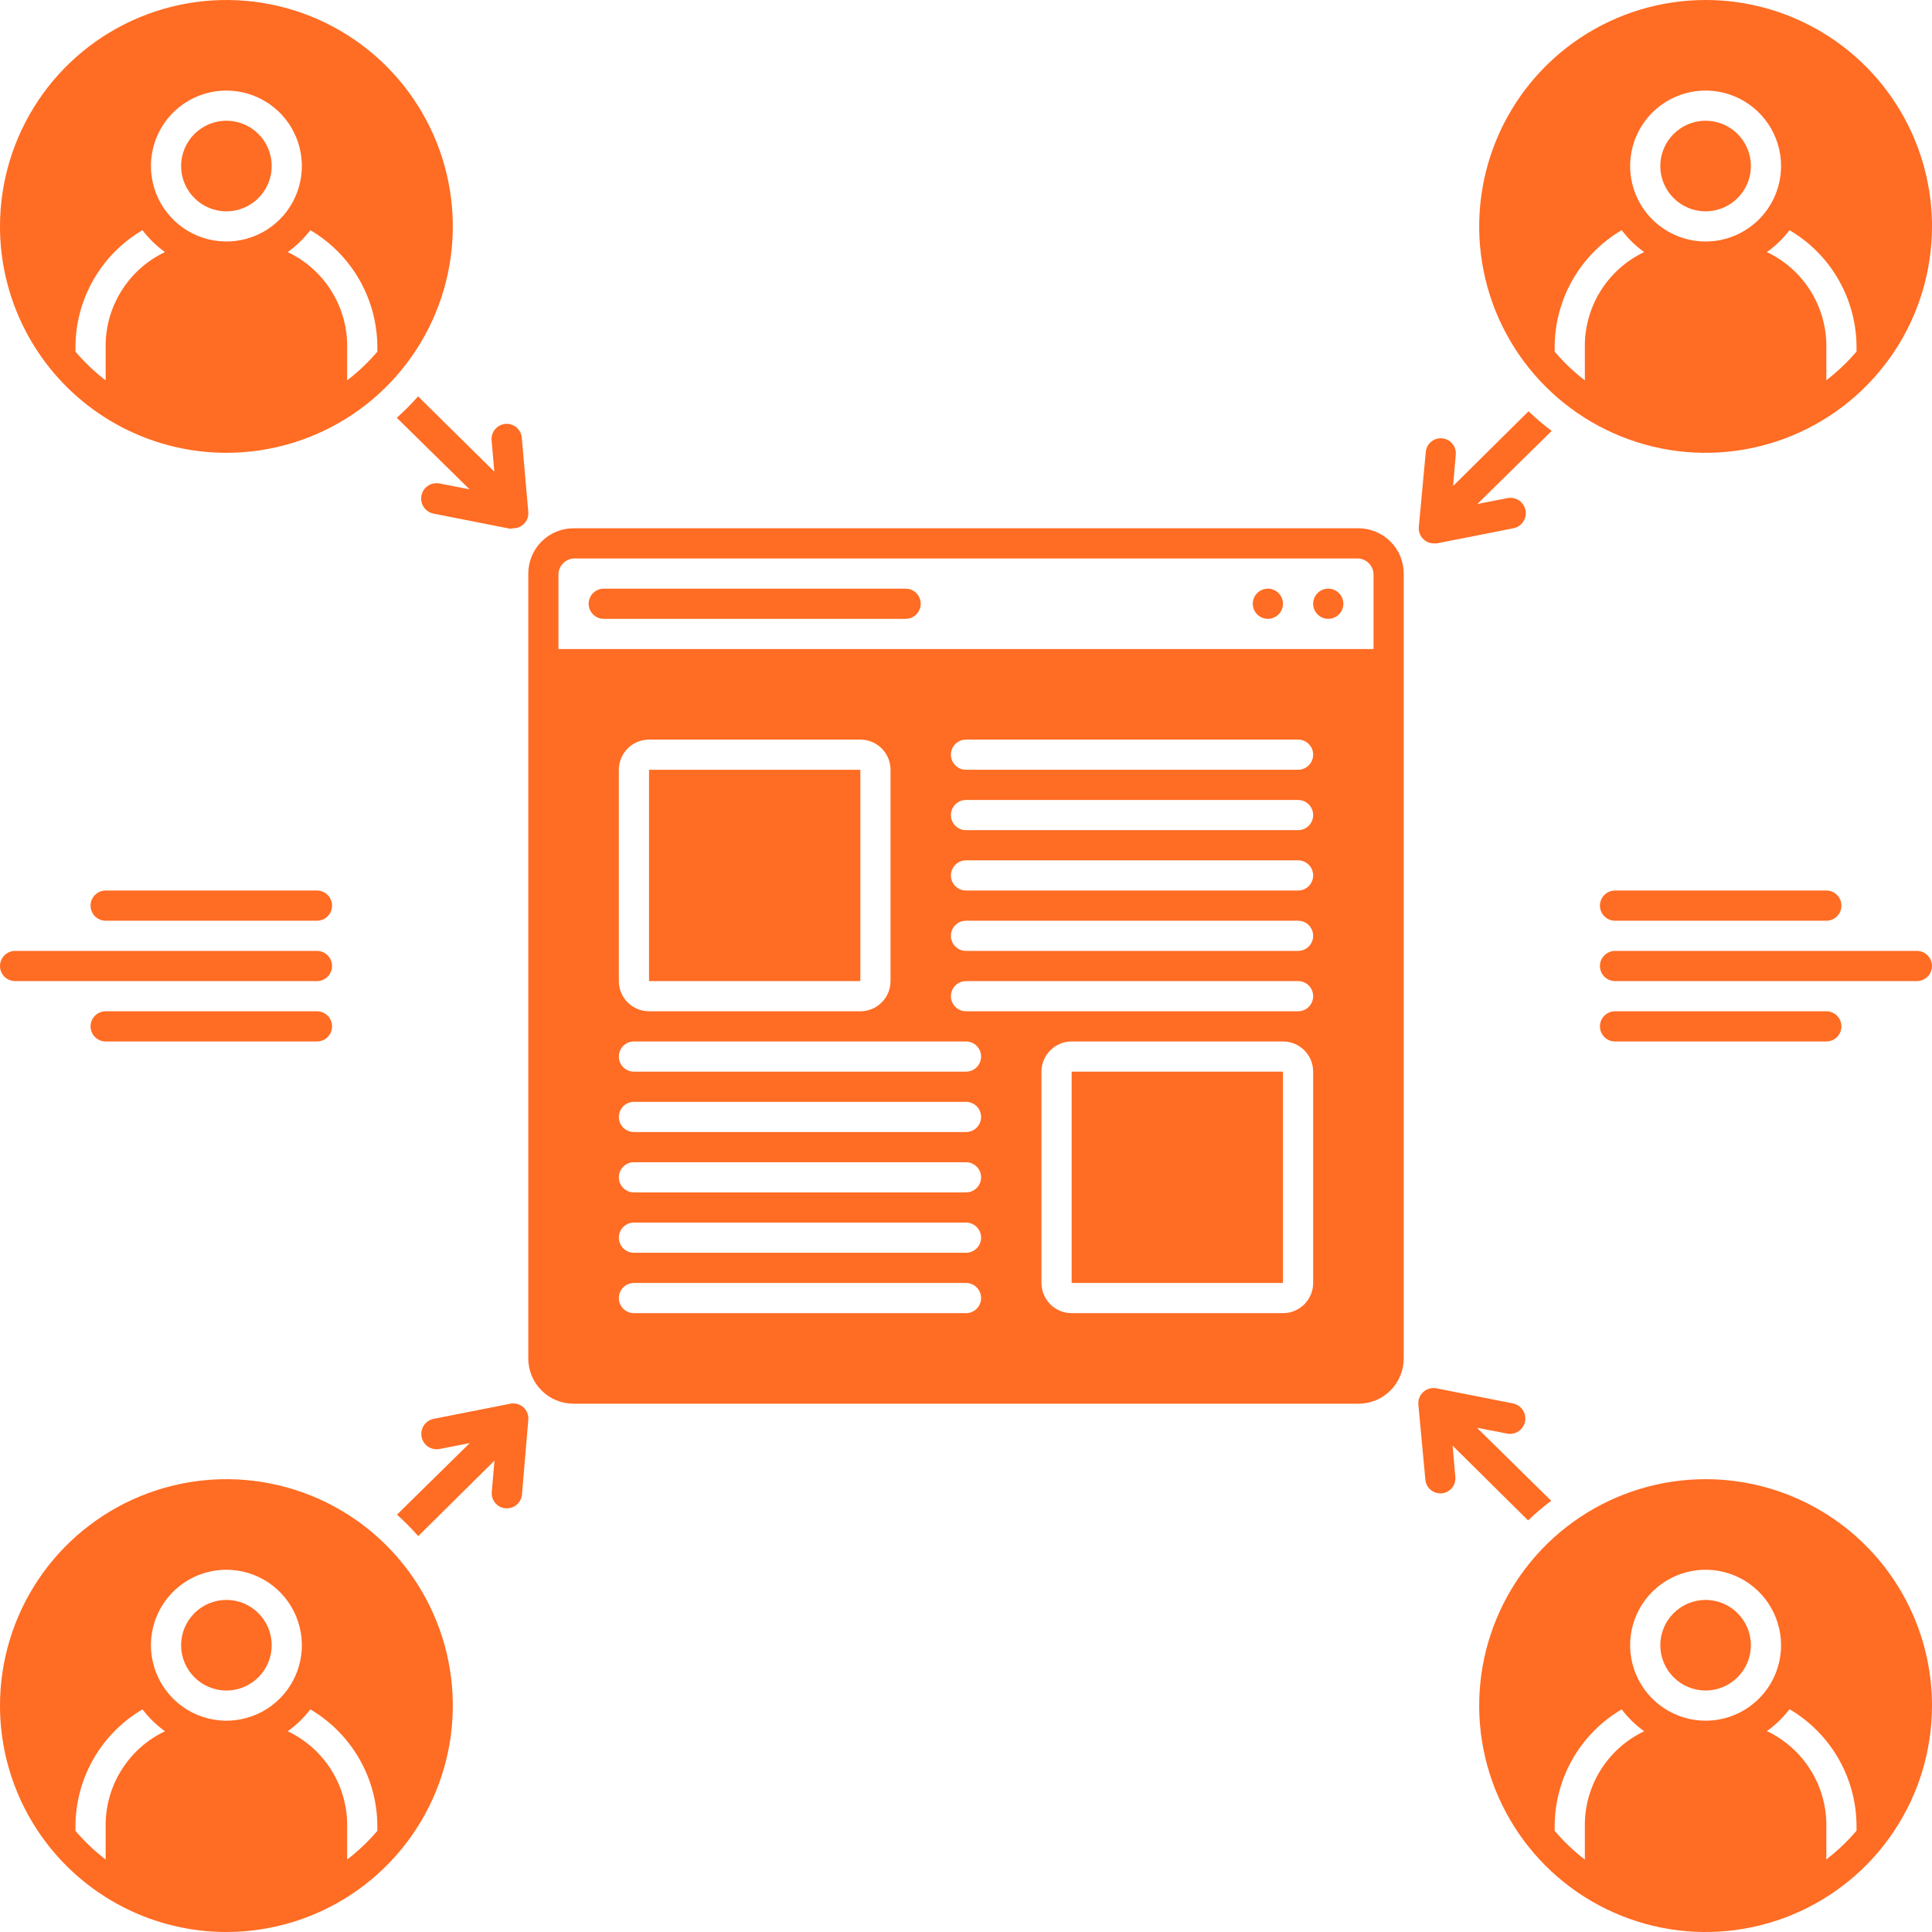 <svg width="80" height="80" viewBox="0 0 80 80" fill="none" xmlns="http://www.w3.org/2000/svg">
<path d="M20.931 62.456H20.988C21.144 62.457 21.295 62.399 21.411 62.294C21.526 62.188 21.598 62.043 21.613 61.888L21.875 58.806C21.886 58.709 21.873 58.61 21.839 58.518C21.804 58.426 21.748 58.343 21.676 58.277C21.604 58.211 21.516 58.162 21.422 58.136C21.327 58.109 21.228 58.106 21.131 58.125L17.962 58.75C17.88 58.766 17.802 58.797 17.732 58.843C17.663 58.889 17.602 58.948 17.555 59.017C17.508 59.086 17.475 59.164 17.458 59.246C17.441 59.327 17.441 59.412 17.456 59.494C17.472 59.576 17.503 59.654 17.549 59.724C17.595 59.794 17.654 59.854 17.723 59.901C17.792 59.948 17.87 59.981 17.952 59.998C18.034 60.015 18.118 60.016 18.2 60L19.45 59.756L16.438 62.719C16.748 62.997 17.043 63.293 17.319 63.606L20.475 60.481L20.363 61.781C20.349 61.946 20.401 62.11 20.507 62.236C20.614 62.363 20.766 62.442 20.931 62.456V62.456Z" fill="#FF6C23"/>
<path d="M17.312 16.413C17.036 16.725 16.742 17.022 16.431 17.3L19.444 20.262L18.194 20.019C18.112 20.003 18.027 20.004 17.946 20.021C17.864 20.038 17.786 20.071 17.717 20.118C17.648 20.165 17.589 20.225 17.543 20.295C17.497 20.365 17.466 20.443 17.45 20.525C17.434 20.607 17.435 20.691 17.452 20.773C17.469 20.855 17.502 20.933 17.549 21.002C17.596 21.071 17.656 21.13 17.726 21.176C17.796 21.221 17.874 21.253 17.956 21.269L21.125 21.894L21.25 21.875C21.337 21.875 21.423 21.858 21.503 21.823C21.583 21.788 21.654 21.737 21.713 21.672C21.772 21.608 21.817 21.533 21.845 21.45C21.872 21.368 21.883 21.28 21.875 21.194L21.606 18.125C21.592 17.959 21.513 17.806 21.386 17.699C21.259 17.591 21.094 17.539 20.928 17.553C20.762 17.567 20.609 17.647 20.502 17.774C20.395 17.901 20.342 18.066 20.356 18.231L20.469 19.531L17.312 16.413Z" fill="#FF6C23"/>
<path d="M59.375 22.5H59.494L62.663 21.875C62.745 21.859 62.823 21.828 62.893 21.782C62.962 21.736 63.023 21.677 63.07 21.608C63.117 21.539 63.15 21.461 63.167 21.38C63.184 21.298 63.184 21.213 63.169 21.131C63.153 21.049 63.121 20.971 63.076 20.901C63.03 20.831 62.971 20.771 62.902 20.724C62.833 20.677 62.755 20.644 62.673 20.627C62.591 20.61 62.507 20.609 62.425 20.625L61.175 20.869L64.25 17.844C63.916 17.592 63.596 17.321 63.294 17.031L60.169 20.125L60.281 18.825C60.295 18.66 60.243 18.497 60.136 18.37C60.03 18.243 59.877 18.164 59.712 18.15C59.548 18.136 59.384 18.188 59.257 18.295C59.131 18.401 59.052 18.554 59.038 18.719L58.75 21.819C58.742 21.905 58.752 21.993 58.78 22.075C58.808 22.158 58.853 22.233 58.912 22.297C58.971 22.362 59.042 22.413 59.122 22.448C59.202 22.483 59.288 22.5 59.375 22.5Z" fill="#FF6C23"/>
<path d="M59.638 61.837H59.694C59.859 61.823 60.011 61.744 60.118 61.618C60.224 61.491 60.276 61.327 60.263 61.163L60.15 59.862L63.275 62.956C63.578 62.667 63.897 62.396 64.231 62.144L61.156 59.119L62.406 59.362C62.488 59.378 62.573 59.377 62.654 59.36C62.736 59.343 62.814 59.31 62.883 59.263C62.952 59.216 63.011 59.156 63.057 59.086C63.103 59.017 63.134 58.938 63.15 58.856C63.166 58.774 63.165 58.69 63.148 58.608C63.131 58.526 63.098 58.449 63.051 58.38C63.004 58.31 62.944 58.251 62.874 58.206C62.804 58.16 62.726 58.128 62.644 58.112L59.475 57.487C59.38 57.469 59.282 57.473 59.189 57.499C59.095 57.525 59.009 57.573 58.938 57.638C58.865 57.702 58.809 57.783 58.773 57.873C58.737 57.963 58.723 58.06 58.731 58.156L59.019 61.25C59.028 61.408 59.097 61.557 59.212 61.666C59.327 61.775 59.479 61.836 59.638 61.837Z" fill="#FF6C23"/>
<path d="M4.375 36.875C4.209 36.875 4.05 36.941 3.933 37.058C3.816 37.175 3.75 37.334 3.75 37.5C3.75 37.666 3.816 37.825 3.933 37.942C4.05 38.059 4.209 38.125 4.375 38.125H13.125C13.291 38.125 13.45 38.059 13.567 37.942C13.684 37.825 13.75 37.666 13.75 37.5C13.75 37.334 13.684 37.175 13.567 37.058C13.45 36.941 13.291 36.875 13.125 36.875H4.375Z" fill="#FF6C23"/>
<path d="M0.625 40.625H13.125C13.291 40.625 13.45 40.559 13.567 40.442C13.684 40.325 13.75 40.166 13.75 40C13.75 39.834 13.684 39.675 13.567 39.558C13.45 39.441 13.291 39.375 13.125 39.375H0.625C0.459 39.375 0.3 39.441 0.183 39.558C0.066 39.675 0 39.834 0 40C0 40.166 0.066 40.325 0.183 40.442C0.3 40.559 0.459 40.625 0.625 40.625V40.625Z" fill="#FF6C23"/>
<path d="M13.125 41.875H4.375C4.209 41.875 4.05 41.941 3.933 42.058C3.816 42.175 3.75 42.334 3.75 42.5C3.75 42.666 3.816 42.825 3.933 42.942C4.05 43.059 4.209 43.125 4.375 43.125H13.125C13.291 43.125 13.45 43.059 13.567 42.942C13.684 42.825 13.75 42.666 13.75 42.5C13.75 42.334 13.684 42.175 13.567 42.058C13.45 41.941 13.291 41.875 13.125 41.875Z" fill="#FF6C23"/>
<path d="M66.875 38.125H75.625C75.791 38.125 75.95 38.059 76.067 37.942C76.184 37.825 76.25 37.666 76.25 37.5C76.25 37.334 76.184 37.175 76.067 37.058C75.95 36.941 75.791 36.875 75.625 36.875H66.875C66.709 36.875 66.55 36.941 66.433 37.058C66.316 37.175 66.25 37.334 66.25 37.5C66.25 37.666 66.316 37.825 66.433 37.942C66.55 38.059 66.709 38.125 66.875 38.125Z" fill="#FF6C23"/>
<path d="M79.375 39.375H66.875C66.709 39.375 66.55 39.441 66.433 39.558C66.316 39.675 66.25 39.834 66.25 40C66.25 40.166 66.316 40.325 66.433 40.442C66.55 40.559 66.709 40.625 66.875 40.625H79.375C79.541 40.625 79.7 40.559 79.817 40.442C79.934 40.325 80 40.166 80 40C80 39.834 79.934 39.675 79.817 39.558C79.7 39.441 79.541 39.375 79.375 39.375Z" fill="#FF6C23"/>
<path d="M75.625 43.125C75.791 43.125 75.95 43.059 76.067 42.942C76.184 42.825 76.25 42.666 76.25 42.5C76.25 42.334 76.184 42.175 76.067 42.058C75.95 41.941 75.791 41.875 75.625 41.875H66.875C66.709 41.875 66.55 41.941 66.433 42.058C66.316 42.175 66.25 42.334 66.25 42.5C66.25 42.666 66.316 42.825 66.433 42.942C66.55 43.059 66.709 43.125 66.875 43.125H75.625Z" fill="#FF6C23"/>
<path d="M55 25.625C55.345 25.625 55.625 25.345 55.625 25C55.625 24.655 55.345 24.375 55 24.375C54.655 24.375 54.375 24.655 54.375 25C54.375 25.345 54.655 25.625 55 25.625Z" fill="#FF6C23"/>
<path d="M52.5 25.625C52.845 25.625 53.125 25.345 53.125 25C53.125 24.655 52.845 24.375 52.5 24.375C52.155 24.375 51.875 24.655 51.875 25C51.875 25.345 52.155 25.625 52.5 25.625Z" fill="#FF6C23"/>
<path d="M37.5 24.375H25C24.834 24.375 24.675 24.441 24.558 24.558C24.441 24.675 24.375 24.834 24.375 25C24.375 25.166 24.441 25.325 24.558 25.442C24.675 25.559 24.834 25.625 25 25.625H37.5C37.666 25.625 37.825 25.559 37.942 25.442C38.059 25.325 38.125 25.166 38.125 25C38.125 24.834 38.059 24.675 37.942 24.558C37.825 24.441 37.666 24.375 37.5 24.375Z" fill="#FF6C23"/>
<path d="M53.125 44.375H44.375V53.125H53.125V44.375Z" fill="#FF6C23"/>
<path d="M35.625 31.875H26.875V40.625H35.625V31.875Z" fill="#FF6C23"/>
<path d="M23.75 58.125H56.25C56.747 58.125 57.224 57.928 57.576 57.576C57.928 57.224 58.125 56.747 58.125 56.25V23.75C58.125 23.253 57.928 22.776 57.576 22.424C57.224 22.073 56.747 21.875 56.25 21.875H23.75C23.253 21.875 22.776 22.073 22.424 22.424C22.073 22.776 21.875 23.253 21.875 23.75V56.25C21.875 56.747 22.073 57.224 22.424 57.576C22.776 57.928 23.253 58.125 23.75 58.125ZM40 54.375H26.25C26.084 54.375 25.925 54.309 25.808 54.192C25.691 54.075 25.625 53.916 25.625 53.75C25.625 53.584 25.691 53.425 25.808 53.308C25.925 53.191 26.084 53.125 26.25 53.125H40C40.166 53.125 40.325 53.191 40.442 53.308C40.559 53.425 40.625 53.584 40.625 53.75C40.625 53.916 40.559 54.075 40.442 54.192C40.325 54.309 40.166 54.375 40 54.375ZM40 51.875H26.25C26.084 51.875 25.925 51.809 25.808 51.692C25.691 51.575 25.625 51.416 25.625 51.25C25.625 51.084 25.691 50.925 25.808 50.808C25.925 50.691 26.084 50.625 26.25 50.625H40C40.166 50.625 40.325 50.691 40.442 50.808C40.559 50.925 40.625 51.084 40.625 51.25C40.625 51.416 40.559 51.575 40.442 51.692C40.325 51.809 40.166 51.875 40 51.875ZM40 49.375H26.25C26.084 49.375 25.925 49.309 25.808 49.192C25.691 49.075 25.625 48.916 25.625 48.75C25.625 48.584 25.691 48.425 25.808 48.308C25.925 48.191 26.084 48.125 26.25 48.125H40C40.166 48.125 40.325 48.191 40.442 48.308C40.559 48.425 40.625 48.584 40.625 48.75C40.625 48.916 40.559 49.075 40.442 49.192C40.325 49.309 40.166 49.375 40 49.375ZM40 46.875H26.25C26.084 46.875 25.925 46.809 25.808 46.692C25.691 46.575 25.625 46.416 25.625 46.25C25.625 46.084 25.691 45.925 25.808 45.808C25.925 45.691 26.084 45.625 26.25 45.625H40C40.166 45.625 40.325 45.691 40.442 45.808C40.559 45.925 40.625 46.084 40.625 46.25C40.625 46.416 40.559 46.575 40.442 46.692C40.325 46.809 40.166 46.875 40 46.875ZM40 44.375H26.25C26.084 44.375 25.925 44.309 25.808 44.192C25.691 44.075 25.625 43.916 25.625 43.75C25.625 43.584 25.691 43.425 25.808 43.308C25.925 43.191 26.084 43.125 26.25 43.125H40C40.166 43.125 40.325 43.191 40.442 43.308C40.559 43.425 40.625 43.584 40.625 43.75C40.625 43.916 40.559 44.075 40.442 44.192C40.325 44.309 40.166 44.375 40 44.375ZM25.625 40.625V31.875C25.625 31.544 25.757 31.226 25.991 30.991C26.226 30.757 26.544 30.625 26.875 30.625H35.625C35.956 30.625 36.275 30.757 36.509 30.991C36.743 31.226 36.875 31.544 36.875 31.875V40.625C36.875 40.956 36.743 41.275 36.509 41.509C36.275 41.743 35.956 41.875 35.625 41.875H26.875C26.544 41.875 26.226 41.743 25.991 41.509C25.757 41.275 25.625 40.956 25.625 40.625ZM54.375 53.125C54.375 53.456 54.243 53.775 54.009 54.009C53.775 54.243 53.456 54.375 53.125 54.375H44.375C44.044 54.375 43.725 54.243 43.491 54.009C43.257 53.775 43.125 53.456 43.125 53.125V44.375C43.125 44.044 43.257 43.725 43.491 43.491C43.725 43.257 44.044 43.125 44.375 43.125H53.125C53.456 43.125 53.775 43.257 54.009 43.491C54.243 43.725 54.375 44.044 54.375 44.375V53.125ZM53.75 41.875H40C39.834 41.875 39.675 41.809 39.558 41.692C39.441 41.575 39.375 41.416 39.375 41.25C39.375 41.084 39.441 40.925 39.558 40.808C39.675 40.691 39.834 40.625 40 40.625H53.75C53.916 40.625 54.075 40.691 54.192 40.808C54.309 40.925 54.375 41.084 54.375 41.25C54.375 41.416 54.309 41.575 54.192 41.692C54.075 41.809 53.916 41.875 53.75 41.875ZM53.75 39.375H40C39.834 39.375 39.675 39.309 39.558 39.192C39.441 39.075 39.375 38.916 39.375 38.75C39.375 38.584 39.441 38.425 39.558 38.308C39.675 38.191 39.834 38.125 40 38.125H53.75C53.916 38.125 54.075 38.191 54.192 38.308C54.309 38.425 54.375 38.584 54.375 38.75C54.375 38.916 54.309 39.075 54.192 39.192C54.075 39.309 53.916 39.375 53.75 39.375ZM53.75 36.875H40C39.834 36.875 39.675 36.809 39.558 36.692C39.441 36.575 39.375 36.416 39.375 36.25C39.375 36.084 39.441 35.925 39.558 35.808C39.675 35.691 39.834 35.625 40 35.625H53.75C53.916 35.625 54.075 35.691 54.192 35.808C54.309 35.925 54.375 36.084 54.375 36.25C54.375 36.416 54.309 36.575 54.192 36.692C54.075 36.809 53.916 36.875 53.75 36.875ZM53.75 34.375H40C39.834 34.375 39.675 34.309 39.558 34.192C39.441 34.075 39.375 33.916 39.375 33.75C39.375 33.584 39.441 33.425 39.558 33.308C39.675 33.191 39.834 33.125 40 33.125H53.75C53.916 33.125 54.075 33.191 54.192 33.308C54.309 33.425 54.375 33.584 54.375 33.75C54.375 33.916 54.309 34.075 54.192 34.192C54.075 34.309 53.916 34.375 53.75 34.375ZM53.75 31.875H40C39.834 31.875 39.675 31.809 39.558 31.692C39.441 31.575 39.375 31.416 39.375 31.25C39.375 31.084 39.441 30.925 39.558 30.808C39.675 30.691 39.834 30.625 40 30.625H53.75C53.916 30.625 54.075 30.691 54.192 30.808C54.309 30.925 54.375 31.084 54.375 31.25C54.375 31.416 54.309 31.575 54.192 31.692C54.075 31.809 53.916 31.875 53.75 31.875ZM23.125 23.75C23.137 23.588 23.206 23.436 23.321 23.321C23.436 23.206 23.588 23.137 23.75 23.125H56.25C56.412 23.137 56.564 23.206 56.679 23.321C56.794 23.436 56.863 23.588 56.875 23.75V26.875H23.125V23.75Z" fill="#FF6C23"/>
<path d="M70.625 8.75C71.66 8.75 72.5 7.911 72.5 6.875C72.5 5.839 71.66 5 70.625 5C69.59 5 68.75 5.839 68.75 6.875C68.75 7.911 69.59 8.75 70.625 8.75Z" fill="#FF6C23"/>
<path d="M70.625 0C68.771 0 66.958 0.55 65.416 1.58C63.875 2.61 62.673 4.074 61.964 5.787C61.254 7.5 61.068 9.385 61.43 11.204C61.792 13.023 62.685 14.693 63.996 16.004C65.307 17.315 66.978 18.208 68.796 18.57C70.615 18.932 72.5 18.746 74.213 18.036C75.926 17.327 77.39 16.125 78.42 14.584C79.45 13.042 80 11.229 80 9.375C80 6.889 79.012 4.504 77.254 2.746C75.496 0.988 73.111 0 70.625 0V0ZM65.625 14.412V15.625C65.629 15.667 65.629 15.708 65.625 15.75C65.168 15.399 64.749 15.001 64.375 14.562V14.412C64.37 13.427 64.623 12.457 65.11 11.601C65.597 10.744 66.3 10.03 67.15 9.531C67.414 9.878 67.728 10.184 68.081 10.438C67.333 10.793 66.703 11.358 66.267 12.063C65.831 12.768 65.609 13.584 65.625 14.412ZM70.625 10C70.007 10 69.403 9.817 68.889 9.473C68.375 9.13 67.974 8.642 67.738 8.071C67.501 7.5 67.439 6.872 67.56 6.265C67.681 5.659 67.978 5.102 68.415 4.665C68.852 4.228 69.409 3.931 70.015 3.81C70.621 3.689 71.25 3.751 71.821 3.988C72.392 4.224 72.88 4.625 73.223 5.139C73.567 5.653 73.75 6.257 73.75 6.875C73.75 7.704 73.421 8.499 72.835 9.085C72.249 9.671 71.454 10 70.625 10ZM76.875 14.556C76.501 14.995 76.082 15.393 75.625 15.744C75.621 15.702 75.621 15.66 75.625 15.619V14.412C75.641 13.583 75.417 12.767 74.98 12.062C74.543 11.357 73.912 10.793 73.162 10.438C73.519 10.184 73.835 9.878 74.1 9.531C74.95 10.03 75.653 10.744 76.14 11.601C76.627 12.457 76.88 13.427 76.875 14.412V14.556Z" fill="#FF6C23"/>
<path d="M9.375 8.75C10.411 8.75 11.25 7.911 11.25 6.875C11.25 5.839 10.411 5 9.375 5C8.339 5 7.5 5.839 7.5 6.875C7.5 7.911 8.339 8.75 9.375 8.75Z" fill="#FF6C23"/>
<path d="M9.375 18.75C11.229 18.75 13.042 18.2 14.584 17.17C16.125 16.14 17.327 14.676 18.036 12.963C18.746 11.25 18.932 9.365 18.57 7.546C18.208 5.727 17.315 4.057 16.004 2.746C14.693 1.435 13.023 0.542 11.204 0.18C9.385 -0.182 7.5 0.004 5.787 0.714C4.074 1.423 2.61 2.625 1.58 4.167C0.55 5.708 0 7.521 0 9.375C0 11.861 0.988 14.246 2.746 16.004C4.504 17.762 6.889 18.75 9.375 18.75ZM15.625 14.412V14.562C15.251 15.001 14.832 15.399 14.375 15.75C14.371 15.708 14.371 15.667 14.375 15.625V14.412C14.391 13.583 14.167 12.767 13.73 12.062C13.293 11.357 12.662 10.793 11.912 10.438C12.268 10.184 12.585 9.878 12.85 9.531C13.7 10.03 14.403 10.744 14.89 11.601C15.377 12.457 15.63 13.427 15.625 14.412V14.412ZM9.375 3.75C9.993 3.75 10.597 3.933 11.111 4.277C11.625 4.62 12.026 5.108 12.262 5.679C12.499 6.25 12.56 6.878 12.44 7.485C12.319 8.091 12.022 8.648 11.585 9.085C11.148 9.522 10.591 9.819 9.985 9.94C9.378 10.06 8.75 9.999 8.179 9.762C7.608 9.526 7.12 9.125 6.777 8.611C6.433 8.097 6.25 7.493 6.25 6.875C6.25 6.046 6.579 5.251 7.165 4.665C7.751 4.079 8.546 3.75 9.375 3.75V3.75ZM3.125 14.412C3.119 13.427 3.373 12.457 3.86 11.601C4.347 10.744 5.05 10.03 5.9 9.531C6.164 9.878 6.477 10.184 6.831 10.438C6.083 10.793 5.453 11.358 5.017 12.063C4.581 12.768 4.358 13.584 4.375 14.412V15.625C4.379 15.667 4.379 15.708 4.375 15.75C3.918 15.399 3.499 15.001 3.125 14.562V14.412Z" fill="#FF6C23"/>
<path d="M70.625 70C71.66 70 72.5 69.16 72.5 68.125C72.5 67.09 71.66 66.25 70.625 66.25C69.59 66.25 68.75 67.09 68.75 68.125C68.75 69.16 69.59 70 70.625 70Z" fill="#FF6C23"/>
<path d="M70.625 61.25C68.771 61.25 66.958 61.8 65.416 62.83C63.875 63.86 62.673 65.324 61.964 67.037C61.254 68.75 61.068 70.635 61.43 72.454C61.792 74.272 62.685 75.943 63.996 77.254C65.307 78.565 66.978 79.458 68.796 79.82C70.615 80.182 72.5 79.996 74.213 79.286C75.926 78.577 77.39 77.375 78.42 75.834C79.45 74.292 80 72.479 80 70.625C80 68.139 79.012 65.754 77.254 63.996C75.496 62.238 73.111 61.25 70.625 61.25ZM65.625 75.662V76.875C65.629 76.917 65.629 76.958 65.625 77C65.168 76.649 64.749 76.251 64.375 75.812V75.662C64.37 74.677 64.623 73.707 65.11 72.851C65.597 71.994 66.3 71.281 67.15 70.781C67.414 71.128 67.728 71.433 68.081 71.688C67.333 72.043 66.703 72.608 66.267 73.313C65.831 74.018 65.609 74.834 65.625 75.662ZM70.625 71.25C70.007 71.25 69.403 71.067 68.889 70.723C68.375 70.38 67.974 69.892 67.738 69.321C67.501 68.75 67.439 68.121 67.56 67.515C67.681 66.909 67.978 66.352 68.415 65.915C68.852 65.478 69.409 65.181 70.015 65.06C70.621 64.939 71.25 65.001 71.821 65.238C72.392 65.474 72.88 65.875 73.223 66.389C73.567 66.903 73.75 67.507 73.75 68.125C73.75 68.954 73.421 69.749 72.835 70.335C72.249 70.921 71.454 71.25 70.625 71.25ZM76.875 75.806C76.501 76.245 76.082 76.643 75.625 76.994C75.621 76.952 75.621 76.91 75.625 76.869V75.656C75.641 74.827 75.417 74.011 74.98 73.305C74.543 72.6 73.912 72.036 73.162 71.681C73.519 71.428 73.835 71.122 74.1 70.775C74.95 71.274 75.653 71.988 76.14 72.845C76.627 73.701 76.88 74.671 76.875 75.656V75.806Z" fill="#FF6C23"/>
<path d="M9.375 70C10.411 70 11.25 69.16 11.25 68.125C11.25 67.09 10.411 66.25 9.375 66.25C8.339 66.25 7.5 67.09 7.5 68.125C7.5 69.16 8.339 70 9.375 70Z" fill="#FF6C23"/>
<path d="M9.375 80C11.229 80 13.042 79.45 14.584 78.42C16.125 77.39 17.327 75.926 18.036 74.213C18.746 72.5 18.932 70.615 18.57 68.796C18.208 66.978 17.315 65.307 16.004 63.996C14.693 62.685 13.023 61.792 11.204 61.43C9.385 61.068 7.5 61.254 5.787 61.964C4.074 62.673 2.61 63.875 1.58 65.416C0.55 66.958 0 68.771 0 70.625C0 73.111 0.988 75.496 2.746 77.254C4.504 79.012 6.889 80 9.375 80ZM15.625 75.662V75.812C15.251 76.251 14.832 76.649 14.375 77C14.371 76.958 14.371 76.917 14.375 76.875V75.662C14.391 74.833 14.167 74.017 13.73 73.312C13.293 72.606 12.662 72.043 11.912 71.688C12.268 71.434 12.585 71.129 12.85 70.781C13.7 71.281 14.403 71.994 14.89 72.851C15.377 73.707 15.63 74.677 15.625 75.662V75.662ZM9.375 65C9.993 65 10.597 65.183 11.111 65.527C11.625 65.87 12.026 66.358 12.262 66.929C12.499 67.5 12.56 68.129 12.44 68.735C12.319 69.341 12.022 69.898 11.585 70.335C11.148 70.772 10.591 71.069 9.985 71.19C9.378 71.311 8.75 71.249 8.179 71.012C7.608 70.776 7.12 70.375 6.777 69.861C6.433 69.347 6.25 68.743 6.25 68.125C6.25 67.296 6.579 66.501 7.165 65.915C7.751 65.329 8.546 65 9.375 65V65ZM3.125 75.662C3.119 74.677 3.373 73.707 3.86 72.851C4.347 71.994 5.05 71.281 5.9 70.781C6.164 71.128 6.477 71.433 6.831 71.688C6.083 72.043 5.453 72.608 5.017 73.313C4.581 74.018 4.358 74.834 4.375 75.662V76.875C4.379 76.917 4.379 76.958 4.375 77C3.918 76.649 3.499 76.251 3.125 75.812V75.662Z" fill="#FF6C23"/>
</svg>
